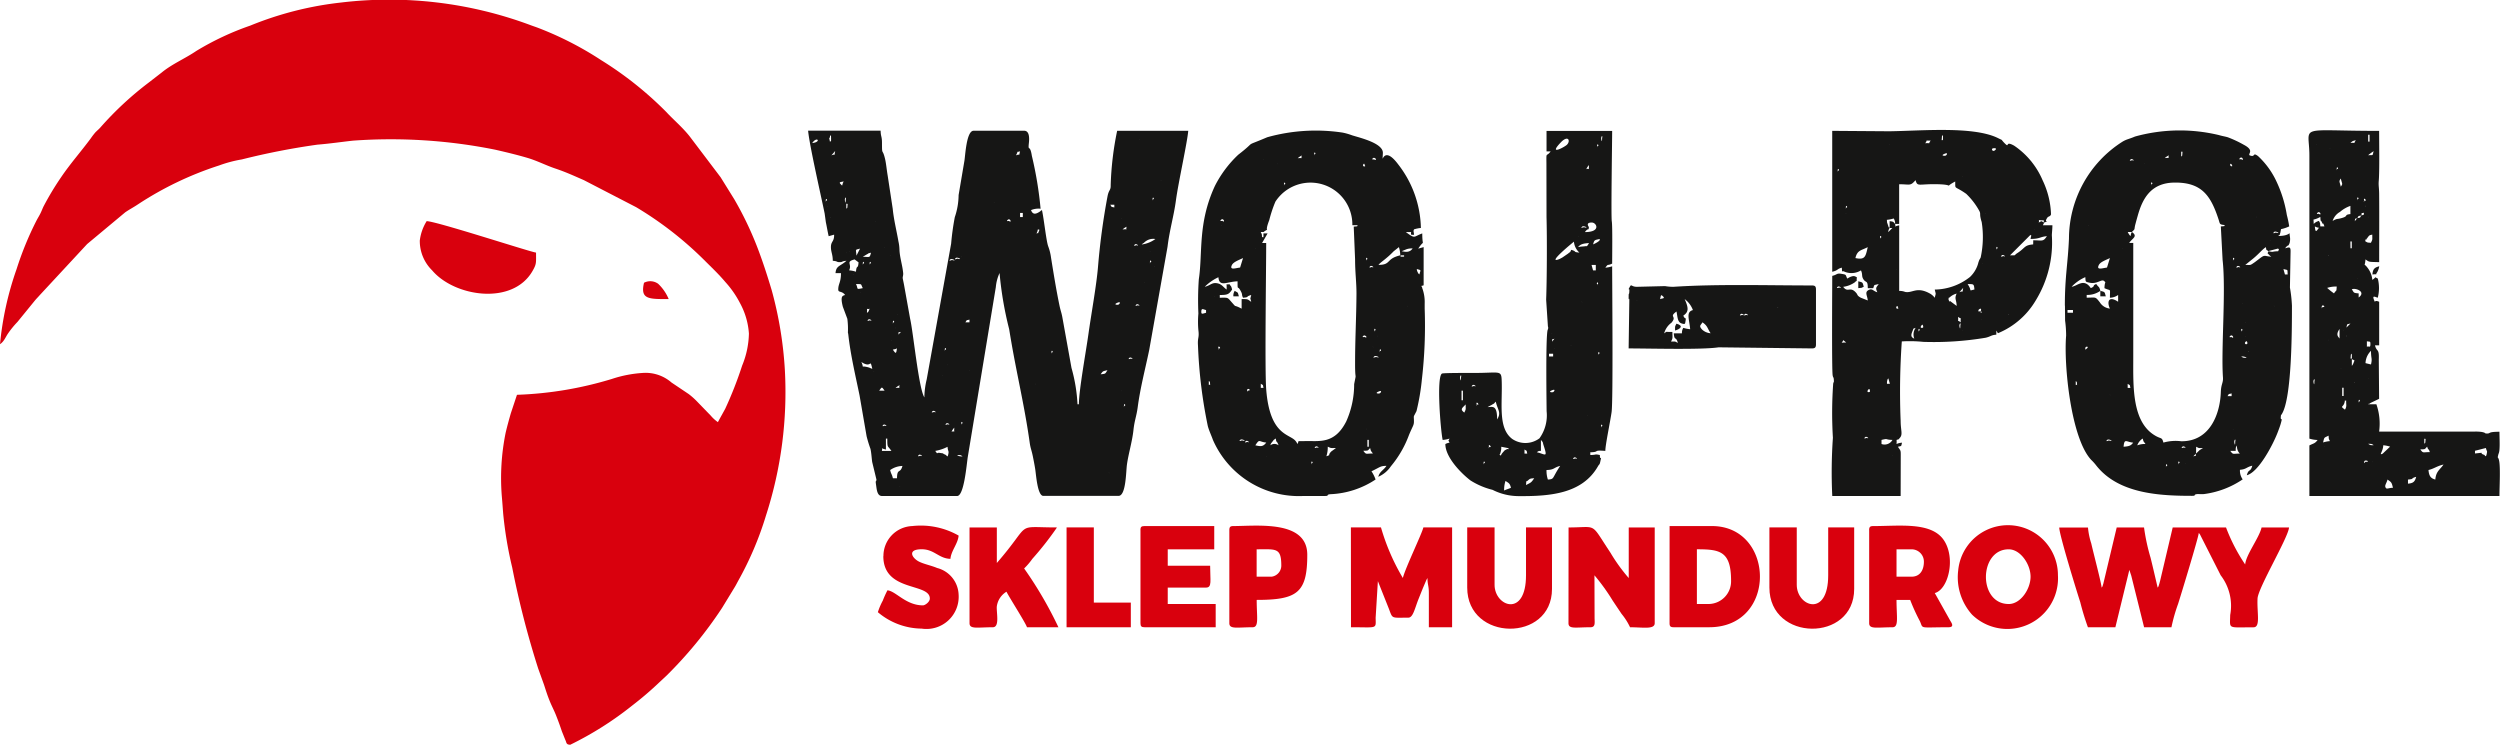 <?xml version="1.0" encoding="UTF-8"?>
<svg xmlns="http://www.w3.org/2000/svg" xmlns:xlink="http://www.w3.org/1999/xlink" width="141.932" height="42.287" viewBox="0 0 141.932 42.287">
  <defs>
    <clipPath id="clip-path">
      <rect id="Rectangle_8" data-name="Rectangle 8" width="141.932" height="42.287" fill="none"></rect>
    </clipPath>
  </defs>
  <g id="Group_155" data-name="Group 155" transform="translate(0 0)">
    <g id="Group_154" data-name="Group 154" transform="translate(0 0)" clip-path="url(#clip-path)">
      <path id="Path_267" data-name="Path 267" d="M0,19.541c.236-.158.306-.394.465-.622a5.2,5.2,0,0,1,.524-.64L2,17.039c.1-.116.158-.169.258-.284l2.69-2.9,2.16-1.8c.254-.174.463-.278.716-.448a18.954,18.954,0,0,1,4.617-2.214,7.14,7.14,0,0,1,1.288-.342,40.723,40.723,0,0,1,4.286-.838c.713-.058,1.37-.156,2.022-.228a30.011,30.011,0,0,1,8.08.514c.605.139,1.205.282,1.8.456s1.061.43,1.631.62,1.055.415,1.6.652l2.968,1.535a20.035,20.035,0,0,1,3.846,2.985c.429.429.835.809,1.219,1.265a5.559,5.559,0,0,1,.828,1.19,4.2,4.2,0,0,1,.509,1.734,5.018,5.018,0,0,1-.386,1.824,21.794,21.794,0,0,1-.962,2.453c-.15.273-.278.5-.413.753a2.065,2.065,0,0,1-.406-.37l-.8-.825a4.069,4.069,0,0,0-.453-.4l-.976-.655a2.237,2.237,0,0,0-1.63-.543,6.9,6.9,0,0,0-1.755.341,20.834,20.834,0,0,1-5.387.9L29,23.467c-.116.405-.19.672-.293,1.1a12.914,12.914,0,0,0-.219,3.591c.044.511.04.5.079,1a22.1,22.1,0,0,0,.513,3.063,51.263,51.263,0,0,0,1.477,5.742l.329.914c.1.307.178.561.3.867.133.339.254.546.38.862s.236.622.332.91l.2.5c.071.134.03.264.28.264a18.977,18.977,0,0,0,3.517-2.227,19.056,19.056,0,0,0,1.548-1.325l.4-.373a23.666,23.666,0,0,0,3.148-3.839l.735-1.205c.057-.095.11-.2.164-.3a18.742,18.742,0,0,0,1.6-3.754,22.777,22.777,0,0,0,1.069-8.247,21.749,21.749,0,0,0-.747-4.532c-.2-.668-.422-1.366-.65-1.99a19.187,19.187,0,0,0-1.478-3.18l-.773-1.245-1.741-2.3c-.4-.517-.96-.987-1.328-1.39a20.065,20.065,0,0,0-3.716-2.96,18.791,18.791,0,0,0-3.54-1.817c-.154-.061-.283-.1-.456-.165A22.981,22.981,0,0,0,19.343.146a19.185,19.185,0,0,0-5.136,1.308,15.945,15.945,0,0,0-3.063,1.439c-.635.433-1.361.73-1.961,1.222l-.744.576a18.652,18.652,0,0,0-2.7,2.5l-.073.082-.078.077-.041.037L5.429,7.5a3.631,3.631,0,0,0-.271.35c-.544.737-1.165,1.438-1.681,2.2A16.211,16.211,0,0,0,2.482,11.7c-.073.144-.108.259-.193.427s-.134.235-.22.4A18.236,18.236,0,0,0,.941,15.281,17.907,17.907,0,0,0,0,19.541" transform="translate(0 0)" fill="#d9000d" fill-rule="evenodd"></path>
      <path id="Path_268" data-name="Path 268" d="M67.132,30.215l.023.023s-.03-.016-.023-.023m11.877-.776.023.023s-.03-.015-.023-.023m-11.722-.388c-.125.467-.3.106-.31.7h-.233c-.056-.241-.1-.224-.155-.465a1.266,1.266,0,0,1,.7-.233m3.1-.621c.192,0,.2,0,.31.078a1.008,1.008,0,0,1-.15-.005c-.137-.04-.086-.025-.161-.073m-2.174,0c.083-.083.295.123.087.04,0,0-.217.09-.087-.04m.932-.233a2.357,2.357,0,0,0,.7-.233c.022.267.082.222.049.39-.055.279-.071.1-.176.057-.277-.114.058-.043-.307-.1-.227-.036-.09.125-.264-.114m-2.8-.077V27.5h.078c0,.56.017.376.233.7h-.543c.07-.21-.144-.167.233-.077m3.727-1.01L70,27.187Zm0,0a.684.684,0,0,1,.155-.233c-.035.4.074.14-.155.233M66.2,26.722c.082-.082.294.124.086.041,0,0-.216.09-.086-.041m4.425-.077c0-.2.123-.013.046,0h-.006c-.046,0-.04.175-.04,0m-.854,0c.083-.083.295.123.087.04,0,0-.216.09-.087-.04m-.776-.7c.082-.083.295.123.087.04,0,0-.216.09-.087-.04m10.868-.311c0-.2.123-.012.046,0H79.9c-.045,0-.04.175-.04,0m-.156-.853.023.023s-.03-.016-.023-.023m-13.43,0h-.31c.169-.231.141-.231.31,0m.854-.311c-.092.246.169.112-.233.156a.869.869,0,0,1,.233-.156m7.686-.077.023.023s-.031-.016-.023-.023m-5.279-.466.023.023s-.031-.016-.023-.023m-3.882-.233.024.023s-.031-.016-.024-.023m12.886.155c.14-.19.106-.167.389-.233-.136.2-.079.206-.389.233m-7.452-.233.023.023s-.031-.016-.023-.023m-1.242-.311.023.024s-.03-.016-.023-.024m-4.891-.155c.609.408.469-.263.621.388a.855.855,0,0,1-.167-.066c-.575-.173-.255.123-.454-.322m15.216-.233c.082-.083.295.123.087.04,0,0-.216.09-.087-.04m-4.425-.311c0-.2.123-.012.046,0h-.006c-.045,0-.04.175-.04,0m-6.055-.155c0-.2.123-.013.046,0h-.005c-.046,0-.041.174-.041,0m-2.95,0c.144-.039.131-.016.233-.078-.041.368-.079.289-.233.078m-.078-.544.024.024s-.031-.016-.024-.024m.388-.31c.061-.229-.074-.094.156-.155ZM66.9,21.21l.023.024s-.031-.016-.023-.024m-.156-.31c0-.2.123-.012.046,0h-.005c-.046,0-.041.175-.041,0m4.348-.156V20.9h-.233c.122-.176.015-.09.233-.156m-5.745,0c.082-.082.295.124.087.041,0,0-.216.09-.087-.041m1.631-.31.023.023s-.031-.015-.023-.023m-1.708-.077c.035-.4-.074-.141.156-.233-.061.124-.051.186-.156.233m15.293-.466c.082-.083.294.123.087.04,0,0-.216.09-.087-.04m-1.009,0c-.079.033-.322,0-.049-.109.205-.079.111.082.049.109m-14.673-.7.023.023s-.03-.016-.023-.023m-.621-.078.043-.167Zm.388-.388c.376.008.254-.02.388.233-.419.089-.242.045-.388-.233m16.38-.078.023.023s-.03-.016-.023-.023m-16.535-.466.022.024s-.03-.016-.022-.024m17.078-.466.024.024s-.031-.016-.024-.024m-16.147-.155c0-.2.122-.013.046,0h-.006c-.046,0-.04.174-.04,0m-.388,0c0-.2.123-.013.046,0h-.006c-.046,0-.04.174-.04,0m-.466-.233.224.166c-.027.432-.109.09-.146.533a1.721,1.721,0,0,0-.388-.078c.18-.376-.226-.478.31-.621m16.768.155c0-.2.123-.013.046,0h-.006c-.045,0-.04.174-.04,0M70,17.329c.091-.091.437.13.1.031-.01,0-.232.1-.1-.031m.311-.078c-.135.135.087.029.1.031.34.1-.006-.122-.1-.031m.31-.078.023.023s-.031-.016-.023-.023M66.589,17.1l.023.023s-.031-.015-.023-.023m-1.553.078.193-.116c.266-.139-.016-.04.273-.116-.085.319-.058.233-.466.233m-.932-.233.023.023s-.03-.016-.023-.023m17.234-.078.023.023s-.031-.016-.023-.023m-17.079,0,.023.023s-.03-.016-.023-.023m.415.247c-.019-.382-.106-.319.206-.4Zm1.6-.479.024.023s-.031-.016-.024-.023m14.207-.156c.083-.082.295.123.087.04,0,0-.216.09-.087-.04m.388,0c.083-.073-.019.005.133-.1a.725.725,0,0,1,.644-.21,1.683,1.683,0,0,1-.776.31m-5.9-.854c.02.032.149-.071.048.139-.08.169.069.016-.126.094a.564.564,0,0,0,.078-.233m5.046-.155c-.091.245.169.111-.233.155a.862.862,0,0,1,.233-.155m-14.284-.31.023.023s-.03-.016-.023-.023m7.53-.078c.134-.134.261.21.069.059-.007-.005-.184.055-.069-.059M79.708,15l.023.023s-.03-.016-.023-.023m-16.535-.078c.007-.007.023.012.023.023Zm10.791-.233h.156v.233h-.156Zm-8.307,0,.152-.09ZM64.1,14.145c.09.141.087-.169.064.156-.012.165-.01.069-.064.155Zm-1.087.156.024.023s-.031-.016-.024-.023m16.07-.078h.233v.155c-.227-.054-.111.01-.233-.155m-6.6-.155.023.023s-.031-.016-.023-.023m-8.462-.079c.051.271.047-.044.049-.049.048-.227-.077-.1-.049.049m-1.088,0c0-.2.123-.012.047,0h-.006c-.046,0-.041.175-.041,0m18.554-.077c0-.2.122-.013.046,0h-.006c-.046,0-.04.174-.04,0M63.95,12.9c-.127.238-.033.293-.169.158s.017-.118.169-.158m18.01-.078.024.023s-.031-.016-.024-.023m-8.229-1.4c.177-.333-.021-.141.233-.233-.09.336.037.11-.233.233m-10.48,0,.216-.249c-.073.352.055.127-.216.249m-1.087-.7c.279-.417.542-.056,0,0M80.717,10.5l.024.023s-.031-.016-.024-.023m-17.544-.233c.059.092.058-.017.061.165.005.274-.005.133-.061.222-.1-.453.01-.034,0-.387M63.1,16.009l.307-.087c.013.391-.171.37-.18.674s.105.431.105.81c.309.025.187.077.388.077s.08-.052.388-.077a1.557,1.557,0,0,1-.173.137c-.256.182-.419.205-.448.562h.31c0,.533-.155.6-.155.931,0,.193.2.058.388.31-.133.053-.288.033-.128.668l.256.685a4.489,4.489,0,0,1,.032.782.853.853,0,0,1,.026.146c.13,1.152.405,2.3.635,3.42l.4,2.317a7.2,7.2,0,0,0,.218.713c.051.2.073.576.1.753l.242,1c-.021.183-.07-.025-.019.324.036.239.059.605.332.605h4.269c.391,0,.537-1.786.6-2.2L72.588,18.9a2.414,2.414,0,0,1,.212-.8,20.057,20.057,0,0,0,.544,3.183c.085.522.172,1.026.277,1.585.312,1.647.659,3.2.889,4.856.046.328.1.408.174.758.047.234.1.49.145.786s.126,1.485.455,1.485h4.27c.427,0,.422-1.381.477-1.774.085-.615.3-1.31.37-1.959.059-.557.173-.78.243-1.31.147-1.107.42-2.128.65-3.231l1.042-5.868c.115-.957.358-1.749.476-2.63.133-1,.647-3.3.7-3.956H79.476a17.648,17.648,0,0,0-.367,3.083c.01.316-.105.242-.18.638a38.908,38.908,0,0,0-.537,3.967c-.086,1.075-.39,2.727-.55,3.874-.133.956-.539,3.186-.539,3.964h-.078a9.216,9.216,0,0,0-.342-2.065l-.51-2.828c-.054-.312-.1-.381-.166-.688-.188-.905-.331-1.786-.489-2.771a2.841,2.841,0,0,0-.159-.622c-.114-.326-.244-1.584-.352-2.049-.162.086.022-.008-.144.1-.216.139-.382.163-.477-.1a1.118,1.118,0,0,1,.543-.078,21.281,21.281,0,0,0-.495-3c-.113-.718-.227-.19-.169-.736.031-.28.031-.691-.267-.691H71.325c-.417,0-.473,1.481-.524,1.727l-.326,1.925a4,4,0,0,1-.217,1.256,14.666,14.666,0,0,0-.207,1.5l-1.386,7.7a4.586,4.586,0,0,0-.134,1.03c-.326-.515-.627-3.687-.809-4.469l-.332-1.845c-.019-.119-.083-.415-.084-.425a.357.357,0,0,1-.005-.038c0-.007,0-.028,0-.035l.013-.074a.53.53,0,0,0,.01-.206c-.043-.43-.194-.874-.207-1.3a2.341,2.341,0,0,0-.058-.461c-.106-.615-.264-1.23-.324-1.851l-.287-1.887c-.053-.307-.089-.694-.147-.941-.153-.649-.176-.153-.176-.911,0-.39-.07-.347-.078-.7H61.931c.067.8.757,3.8.939,4.706l.068.492c.054.246.1.537.157.78" transform="translate(-16.052 -2.6)" fill="#161615" fill-rule="evenodd"></path>
      <path id="Path_269" data-name="Path 269" d="M163.98,29.047c0-.2.122-.013.046,0h-.006c-.046,0-.04.175-.04,0m1.087-.156.023.023s-.031-.016-.023-.023m-.388,0c0-.2.123-.013.046,0h-.006c-.045,0-.04.174-.04,0m1.009-.543c-.061.229.074.094-.156.155Zm1.941-.156h.31c0-.193,0-.193.078-.31a.559.559,0,0,0,.156.466c-.41,0-.371.08-.544-.156m-5.124-.078.024.023s-.031-.016-.024-.023m3.183.233.2-.193.047-.031.146-.087c-.305-.007-.182.021-.388-.077Zm-.776-.388c.083-.083.295.123.087.04,0,0-.216.09-.087-.04m2.95-.233c.052.271.048-.044.049-.049.049-.227-.076-.1-.049.049m-5.512.156a.761.761,0,0,1,.31-.388c.061.23.032.126.156.31a1.168,1.168,0,0,0-.466.078m-.776.078c.042-.507.156-.265.544-.233-.134.184-.245.208-.544.233m-.621-.31.023.022s-.03-.015-.023-.022m-.31-.078c-.135.134.087.029.1.031.339.1-.007-.122-.1-.031m7.141-.622.024.023s-.031-.015-.024-.023m-.077-2.018v.155h-.233c.121-.176.014-.09.233-.155m-6.91.078.024.023s-.031-.016-.024-.023m7.763-.156-.151.089Zm0,0,.151-.09Zm-6.754-.466c.172.119.1.013.156.233h-.156Zm-2.872.078c-.079-.1-.077.163-.077-.233.072.1.05-.087.077.233m9.316-1.631a1.018,1.018,0,0,1,.15.005c.141.041.083.021.16.073-.193,0-.192,0-.31-.078m.388-.31c.008-.007.024.012.024.023s-.031-.016-.024-.023m-9.238-.155c0-.132.227-.109.1,0-.067.056-.1.126-.1,0m9.16-.233c-.132.026-.127-.147.009-.165.009,0,.076.149-.009.165m-.077-.466.023.024s-.031-.016-.023-.024m-.854,0c.134-.133.261.21.069.06-.007-.005-.183.054-.069-.06m.621-.31c0-.2.123-.012.047,0h-.006c-.046,0-.041.175-.041,0m.233-.466.023.024s-.031-.016-.023-.024m-10.092-.7h.31v.156h-.31Zm11.722-.233.023.023s-.03-.016-.023-.023m-1.785-.156.023.024s-.03-.016-.023-.024m-7.064-.466v.389c-.559-.374-.64.024-.466.388a.765.765,0,0,1-.574-.357c-.267-.34-.208-.264-.745-.264v-.156a1.253,1.253,0,0,0,.776-.233c-.076-.284-.082-.162-.233-.387-.255.1-.025.117-.31.233-.4-.594-.773-.1-1.087-.078a2.363,2.363,0,0,1,.776-.544c.022.27-.014.259.236.314.458.1.684-.234.838-.088.124.117.022-.01.013.4.389.186.31-.04.31.543a.842.842,0,0,0,.466-.156m9.384-1.471c.29.072.217,0,.242.307h-.155Zm-2.63-.159c.082-.082.294.123.087.041,0,0-.217.09-.087-.041m-.233-.388c0-.2.124-.013.047,0h-.006c-.046,0-.041.174-.041,0m-7.153.462c-.244.025-.623.174-.464-.145.09-.184.446-.3.63-.395Zm9.171-.928c-.065.159-.093.065.067.242l.089.07c-.433-.036-.347-.141-.711.14l-.222.168c-.29.2-.212.157-.542.157l.3-.244c.434-.327.622-.6.865-.765.055.227-.01.112.156.233m0,0c.016-.01.043-.041.051-.026l.492-.129c.067.108.069,0,0,.155-.41.01-.21.071-.543,0M161.5,16.7l.024.023s-.031-.016-.024-.023m8.385-.466.023.023s-.031-.016-.023-.023m.233-.466c.091-.09.437.13.1.032-.01,0-.232.1-.1-.032m-8.073,0c-.064.113-.038.082-.078.233a.739.739,0,0,1-.156-.233Zm0,0c.362.252.024.353-.155.622h.233v6.521c0,1.618-.093,3.694,1.3,4.449.3.162.33.058.412.364a2.548,2.548,0,0,1,1.011-.076c1.612.018,2.205-1.516,2.249-2.8.016-.453.143-.515.121-.823-.114-1.611.179-4.914-.021-6.673l-.1-1.9c.321-.027.138-.006.233-.078-.326-.027-.276-.059-.366-.333-.439-1.332-.947-2.1-2.51-2.078-1.372.017-1.822.978-2.076,1.884-.059.207-.079.278-.134.487-.087.338.016.229-.193.427m-2.484-.388.023.024s-.031-.016-.023-.024m.078-.31.089.152Zm9.471-.155.023.023s-.031-.016-.023-.023m-5.978-1.864c0-.2.123-.012.046,0h-.006c-.045,0-.04.175-.04,0m1.863-.853-.151.089Zm0,0,.151-.09Zm2.717-.156c-.133.017-.11-.229-.006-.1l.006.03c0,.007.064.066,0,.073m-4.969-.155.023.023s-.03-.016-.023-.023m-.776-.233c.082-.082.295.124.087.041,0,0-.216.09-.087-.041m6.211-.077c.133-.134.261.21.069.059-.007-.005-.184.055-.069-.059m-4.037-.156c-.091.246.169.111-.233.156a.87.87,0,0,1,.233-.156m.7-.233c.09.141.087-.17.064.155-.012.166-.01.07-.064.156Zm-2.1-.854.023.023s-.03-.016-.023-.023m-4.5,9.626.008.841a6.42,6.42,0,0,1,.059.853c-.142,1.67.276,5.84,1.427,7.059a2.713,2.713,0,0,1,.259.285c1.264,1.642,3.625,1.753,5.467,1.753.269,0,.03-.073.3-.1.063-.005.231.013.371,0a5.084,5.084,0,0,0,2.2-.835.838.838,0,0,1-.155-.543c.374-.031.357-.153.7-.233-.105.391-.207.152-.311.543.674-.18,1.479-1.735,1.732-2.383.064-.165.135-.347.187-.52.15-.51-.025-.1.013-.44.013-.117-.007-.021.072-.159.545-.942.558-4.62.558-6.124a7.9,7.9,0,0,0-.114-1.029l.037-2.076c0-.287-.121-.195-.31-.155.2-.272.143-.036.25-.288a.84.84,0,0,0,.02-.384c-.056-.382.127-.027-.659-.027.179-.17.055-.02.116-.176l.039-.212a2.073,2.073,0,0,0,.466-.156,5.888,5.888,0,0,0-.134-.642,7.071,7.071,0,0,0-.586-1.9,4.62,4.62,0,0,0-1.045-1.445c-.339-.258-.13.1-.487-.05-.1-.1.3-.27-.333-.6a6.411,6.411,0,0,0-.9-.422c-.141-.044-.325-.07-.5-.124a9.522,9.522,0,0,0-4.769.081c-.2.083-.17.069-.395.148a1.515,1.515,0,0,0-.319.146,6.539,6.539,0,0,0-3.036,5.5c-.059,1.406-.233,2.151-.233,3.8" transform="translate(-41.012 -2.597)" fill="#161615" fill-rule="evenodd"></path>
      <path id="Path_270" data-name="Path 270" d="M98.239,28.893c0-.2.123-.013.046,0h-.006c-.046,0-.04.174-.04,0M95.677,28.5l.024.023s-.031-.015-.024-.023m5.512-.31c.308-.007.24,0,.388-.156.061.23.032.126.155.311-.409,0-.37.08-.543-.156m-5.123-.078.023.023s-.031-.015-.023-.023m3.028.388a1.589,1.589,0,0,0,.077-.543c.216.1.15.077.466.077l-.27.2c-.247.265.038.156-.273.269m-.622-.543c.083-.083.295.123.087.04,0,0-.216.09-.087-.04m2.95-.388h.078v.388h-.078Zm-5.512.31c.058-.159.021-.079.113-.2.12-.156.054-.085.2-.19.033.3.036.056.156.388a.388.388,0,0,0-.466,0m-.853,0c.264-.4.179-.192.62-.156-.184.251-.333.222-.62.156m-.544-.233c.082-.083.294.123.087.04,0,0-.217.09-.087-.04m-.31-.078c-.135.134.087.029.1.031.34.1-.006-.122-.1-.031m7.142-.622.023.023s-.031-.015-.023-.023m-.156-1.94-.152.089Zm.931-.078c-.078.033-.322,0-.048-.108.2-.08.111.081.048.108m-7.53-.156c0-.21.278,0,.069,0-.078,0-.069.173-.069,0m.776-.388c.171.119.1.013.155.233h-.155Zm-2.873.078c-.079-.1-.078.163-.078-.233.073.095.05-.087.078.233m9.316-1.631c.084-.084.424.116.128.04-.073-.019-.266.1-.128-.04m.31-.31c0-.2.123-.012.047,0h-.006c-.046,0-.041.175-.041,0m-9.16-.155c-.035-.19.142-.032.085.013h-.006c-.17-.01-.048.155-.079-.014m8.772-.078.024.023s-.031-.016-.024-.023m.388-.31-.042.167Zm0,0,.043-.167Zm-.155-.31.023.023s-.031-.016-.023-.023m-.776,0c.094-.094.285.133.1.081l-.032-.021c-.007-.005-.183.054-.069-.059m.621-.311c0-.2.123-.012.047,0h-.006c-.046,0-.041.175-.041,0M92.262,20.2v.156c-.181.043-.276.114-.27-.066.007-.223.105-.124.27-.09m11.411-.233.023.023s-.03-.015-.023-.023m-10.946-.543.023.023s-.031-.016-.023-.023m2.1-.078c-.361.1-.068.122-.466.155-.107-.222.01-.141-.17-.45-.139-.238-.14.056-.14-.481-.6.013-1.038.354-1.087-.233a2.671,2.671,0,0,0-.776.543c.307-.071.4-.244.671-.206.3.041.373.229.571.362.01-.47-.05-.228.155-.31.124.184.094.081.156.31-.182.271-.254.31-.7.31V19.5c.495,0,.419-.036.676.256.315.354.049.093.565.366v-.544c.389,0,.316,0,.544.156-.064-.3-.064-.087,0-.388m9.394-1.475c.3.081.212.042.155.31-.052-.059-.05-.022-.1-.132-.067-.142-.028-.12-.054-.179m-2.64-.156c.082-.082.294.123.086.041,0,0-.216.09-.086-.041m-.233-.388c0-.2.122-.013.046,0h-.006c-.046,0-.04.175-.04,0m-7.153.462c-.244.025-.623.174-.464-.145.09-.184.445-.3.63-.395Zm9.093-.695c.4,0,.129,0,.233.078-.41,0-.116,0-.233-.078m0,0a1.643,1.643,0,0,0-.077-.466l-.3.239c-.409.43-.752.623-.86.77.742,0,.4-.347,1.242-.544m.078-.233.276-.113a.925.925,0,0,1,.345-.042c-.17.233-.374.207-.621.156M95.057,16.7l.023.023s-.031-.016-.023-.023m8.384-.466.023.023s-.03-.015-.023-.023M97.463,27.806c.088-.218-.07-.147.378-.165.8-.032,1.7.222,2.379-1.115a5.147,5.147,0,0,0,.45-2.118c.149-.777.05-.061.053-1.182,0-1.418.07-2.565.079-3.96,0-.666-.079-1.191-.079-1.94l-.077-1.863c.32-.027.137-.006.233-.078h-.311A2.377,2.377,0,0,0,96.2,14.045a7.234,7.234,0,0,0-.35,1.052c-.3.773.034.433-.239.611-.161.105,0,.044-.245.064.078.164.057.07.077.311.077-.118.078.177.078-.233h.233l-.311.544h.233c0,1.471-.085,7.133,0,8.3.2,2.623,1.3,2.521,1.656,2.925.01.011.026.032.035.043l.032.045c.007.01.026.059.03.047s.019.033.03.048M93.116,15.385l.023.024s-.031-.016-.023-.024m0-.31c.134-.133.26.211.069.059-.007,0-.183.055-.069-.059m3.571-2.018c0-.2.123-.013.046,0h-.005c-.047,0-.041.174-.041,0M98.55,12.2l-.151.09Zm2.717-.155c-.2.024-.014-.289,0-.074,0,.007.065.066,0,.074M96.3,11.892l.023.023s-.03-.016-.023-.023m-.776-.233.023.024s-.03-.016-.023-.024m6.21-.077c.094-.094.285.133.1.081-.119-.033-.192.01-.1-.081M97.7,11.426c-.092.246.169.111-.233.156a.87.87,0,0,1,.233-.156m.7-.078c0-.2.122-.012.045,0h-.005c-.046,0-.04.175-.04,0m-2.1-1.009.033.033-.01-.01s-.03-.015-.023-.023m1.475,20.417h1.242c.269,0,.03-.073.3-.1a5.008,5.008,0,0,0,2.569-.835,1.972,1.972,0,0,0-.233-.466c.533-.256.488-.3.853-.31-.179.267-.384.313-.465.621a1.656,1.656,0,0,0,.717-.6,5.985,5.985,0,0,0,1.024-1.771c.271-.648.3-.531.276-.966a.565.565,0,0,1,0-.079.371.371,0,0,1,.009-.036c0-.008.014-.027.018-.036l.124-.239a12.528,12.528,0,0,0,.306-1.8,26.43,26.43,0,0,0,.159-4.009c0-.021,0-.042,0-.064s0-.041,0-.06v-.17a2.272,2.272,0,0,0-.14-.886c-.021-.187-.187-.065.081-.154V16.627l-.308.087c.394-.6.23,0,.23-.864-.51.184-.382.322-.887-.044-.01-.007-.03-.023-.045-.033.47.01.227-.05.311.156h.155c-.017-.21-.052-.2,0-.31a1.763,1.763,0,0,1,.388-.078,6.074,6.074,0,0,0-1.285-3.606c-.944-1.266-.914.275-.873-.646.025-.562-1.3-.867-1.743-1.007a3.652,3.652,0,0,0-.543-.156,10.227,10.227,0,0,0-4.277.263c-1.45.616-.5.106-1.648.993a6.415,6.415,0,0,0-1.328,1.777c-.978,2.117-.682,3.78-.911,5.3a16.829,16.829,0,0,0-.024,1.94,5.251,5.251,0,0,0,0,.947c.056.447-.054.4-.023.865a27.392,27.392,0,0,0,.557,4.572c.074.277.2.529.293.794a5.327,5.327,0,0,0,5.126,3.18" transform="translate(-23.791 -2.598)" fill="#161615" fill-rule="evenodd"></path>
      <path id="Path_271" data-name="Path 271" d="M143.825,28.41l.023.024s-.031-.016-.023-.024m-.622-.621v-.233c.418-.1.163-.01.622,0a.514.514,0,0,1-.622.233m-.931-.388c.082-.082.294.123.087.04,0,0-.217.09-.087-.04m.233-2.562c-.232.045.018-.277.023-.138,0,.018.059.122-.023.138m.31-.31-.167-.043Zm.776-.466.087.307-.165,0a.906.906,0,0,1,.006-.15c.042-.149.01-.076.072-.161M141.03,21.89l.17.139c-.362-.014-.258.084-.17-.139m6.754-.544.023.024s-.03-.016-.023-.024m-2.485,0c0-.2.124-.012.047,0h-.006c-.046,0-.041.175-.041,0m4.426,0-.09-.151Zm-4.658.466c-.127-.071-.242-.111-.11-.42.086-.2,0-.124.187-.2a.642.642,0,0,0-.078.621m2.562-.7c-.027-.147.1-.276.05-.049,0,.005,0,.32-.05.049m-2.1.078c.081-.016.024-.12.023-.138-.005-.139-.256.183-.023.138m3.338-.466.023.023s-.03-.016-.023-.023m-1.32-.155c.047.367-.1.124.156.31-.03-.361.084-.136-.156-.31m2.873-.156c.007-.007.023.012.023.023s-.031-.016-.023-.023m-1.708-.233c.007-.031.2-.178.129.053-.061.2.159.06-.03.011-.024-.007-.133.087-.1-.064m-4.58-.077c-.2.025-.015-.288,0-.074,0,.007.064.066,0,.074m3.338-.156-.367-.272c-.071-.059.007.206-.1-.116.066-.2,0-.034.068-.093a.891.891,0,0,1,.4-.218c-.143.3-.008.34,0,.7m.155-.776.216-.249c-.073.351.054.127-.216.249m-6.909-.31c.082-.082.294.123.087.041,0,0-.217.09-.087-.041m7.375-.155c.344.007.36-.025.388.31-.373.079-.1.113-.388-.31m-4.037-.854.023.023s-.03-.016-.023-.023m4.891-.31.023.023s-.031-.016-.023-.023m1.087-.466c.082-.082.294.123.087.04,0,0-.217.09-.087-.04m-.31-.388c0-.2.122-.013.046,0h-.006c-.046,0-.04.174-.04,0m-8,.543c.107-.46.339-.43.7-.621-.122.523-.139.739-.7.621m10.092-.776.167.043Zm-8.695-.387c0-.2.123-.013.047,0h-.006c-.046,0-.041.175-.041,0m8.695.387c-.523.044-.436.195-.9.494-.242.155.009.118-.416.127l1.165-1.165c.061.124.079-.143,0,.233.547,0,.52-.121.931-.156-.221.331-.25.233-.776.233Zm.078-.853.023.023s-.03-.016-.023-.023m-8.307.155a.452.452,0,0,1,.078-.233h.156Zm8.85-.543c-.22-.1-.09-.1-.31,0,.086-.213-.139-.144.156-.128.213.01.081-.056.155.128m-8.772.31v-.388c.232.025.2.036.31.156a.5.5,0,0,0-.078-.31,1.765,1.765,0,0,1-.388.077c.019.223-.007.083.05.261.106.327.016.076.106.205m5.434-.854.024.024s-.031-.016-.024-.024m-7.918,0,.023.024s-.031-.016-.023-.024m2.794.622c.074.224-.145.158.233.078v3.726a.813.813,0,0,1,.333.054c.407.087.642-.3,1.342.056l.051.027.05.028.047.031.086.069c.01.009.03.032.039.039l.071.084c.07-.3.07-.162,0-.466a3.306,3.306,0,0,0,2-.715,1.691,1.691,0,0,0,.482-.839c.1-.272.006-.027.125-.267a5.446,5.446,0,0,0,.058-2.014,2.177,2.177,0,0,1-.076-.3c-.027-.191.015-.19-.064-.34a4,4,0,0,0-.739-.961c-.7-.492-.613-.209-.624-.7-.759.4.139.171-1.084.153-1-.016-1.063.16-1.168-.23-.3.351-.31.233-.931.233v2.251Zm-2.794-.932c0-.2.122-.012.046,0h-.006c-.046,0-.04.175-.04,0m6.6-1.785.023.023s-.03-.016-.023-.023m-7.064-.31c0-.2.123-.013.046,0h-.006c-.046,0-.04.175-.04,0m6.132-.854c-.078.033-.322,0-.048-.108.2-.08.111.081.048.108m2.64-.388c.05-.05.33-.056.16.084-.131.109-.2-.044-.16-.084m-5.822-.233.033.033-.01-.01s-.031-.016-.023-.023m2.019-.078c.174-.239-.05-.125.31-.155-.181.247.053.117-.31.155m1.009-.466v.311c-.09-.141-.087.169-.064-.156.013-.17,0-.066.064-.156m-5.667,8.617a1.48,1.48,0,0,0,.67-.262c.156-.183.073.122.106-.282-.138-.067-.165-.1-.39-.01-.016.007-.038.021-.052.027l-.1.06c-.119-.224-.016-.219-.346-.273-.266-.043-.221.051-.508.118,0,.447-.033,5.332.024,5.652.03.165.056.053.068.281.006.122,0,.048-.022.13,0,.013-.013.034-.016.047a23.362,23.362,0,0,0-.017,3.08,28.129,28.129,0,0,0-.036,3.308h3.882l.005-2.179c0-.442.015-.354-.16-.616.233-.063.17,0,.233-.233-.426.036-.279.21-.31-.155.172-.062.076.007.192-.124.173-.2.039-.424.04-.962a40.789,40.789,0,0,1,.066-4.508,7.484,7.484,0,0,1,1.222.026,17.8,17.8,0,0,0,3.545-.236c.321-.081.287-.147.6-.173v-.233l.089.152a4.464,4.464,0,0,0,2.152-1.87,6.283,6.283,0,0,0,.91-3.693c.005-.156.032-.365.032-.566h-.543l.077-.156c.384-.147-.016.045.139-.213.005-.009.016-.03.021-.038a.417.417,0,0,1,.027-.036c.064-.078.157-.044.2-.179a4.82,4.82,0,0,0-.476-1.931,4.491,4.491,0,0,0-1.615-1.965c-.588-.332-.2.219-.579-.178-.21-.222-.03-.1-.314-.241-1.383-.705-4.351-.424-6.189-.4l-3.249-.024v8c.348-.081.25-.154.544-.233.047.422-.073.109.159.231a1.03,1.03,0,0,0,.928-.076c.116.241.01.33.163.536.13.178.225.021.225.473h.31c.077-.213,0-.16.311-.233-.137.2-.2.2-.078.465-.251-.067-.283-.246-.507-.12s-.059.31-.036.586l-.39-.153c-.237-.13-.167-.161-.267-.276-.354-.41-.467.027-.741-.347" transform="translate(-36.384 -2.581)" fill="#161615" fill-rule="evenodd"></path>
      <path id="Path_272" data-name="Path 272" d="M181.4,29.814c.226.151.239.161.311.466-.281.007-.362.116-.425-.031-.051-.116.066-.227.114-.435m1.165.233v-.233c.4-.033.105-.059.466-.155-.072.267-.155.362-.466.388m1.552-.233c-.243-.064-.358-.179-.388-.543.321-.075.473-.222.854-.31-.2.294-.427.379-.466.853M180.546,28.8l.023.024s-.03-.016-.023-.024m-.466,0c.021-.159.412.019.073.007-.03,0-.1.167-.073-.007m6.289-.465v-.156c.213-.05.407-.106.62-.156.054.23.086.13.051.311-.055.288-.119.085-.136.08-.392-.116.154-.153-.536-.08m-3.106-.233c.308-.007.241,0,.389-.155.134.373.019-.063.155.31-.41,0-.37.08-.544-.156m-2.1-.233a1.738,1.738,0,0,1,.388.078l-.424.4c-.244.113.026-.114.036-.482m-3.339.078.023.023s-.03-.016-.023-.023m2.485-.156c.191,0,.2,0,.31.078-.193,0-.192,0-.31-.078m3.183-.31c.09.141.087-.17.064.156-.013.165-.01.069-.064.155Zm-5.358.156a1.765,1.765,0,0,0-.388.077c.078-.331.053-.251.311-.388.021.241,0,.147.077.311m.853-2.329c.095.147.059-.19.073.235a.441.441,0,0,1-.073.308c-.349-.256-.038-.073,0-.543m.778.077c0-.2.121-.012.045,0h-.005c-.047,0-.04.175-.04,0m-.778-.077-.089-.152Zm-.155-.7h.079v.466h-.079Zm.7-.311c.008-.007.023.013.023.023s-.03-.015-.023-.023m-2.329,0c-.027-.147.1-.276.05-.049,0,.005,0,.32-.05.049m3.105-.233.022.023s-.03-.016-.022-.023m-1.553-.544.024.024s-.03-.016-.024-.024m1.4-.31a1.03,1.03,0,0,1,.311-.7c0,.478.084.413,0,.776Zm-.776-.233.152.084c-.018.037-.05.128-.064.157a.5.5,0,0,1-.088.147Zm0,0v-.31c-.054.085-.051-.01-.064.155-.022.324-.026.014.064.156m.854-.7v-.31c.161.042.2-.025.2.155,0,.251-.076.1-.2.156m-2.173-.388.022.023s-.03-.016-.022-.023m1.009-.233c.008-.007.024.013.024.024s-.032-.016-.024-.024m-.388-.387v.543c-.073-.105-.233-.209,0-.543m.233.077.022.023s-.03-.015-.022-.023m.155-.155c.062-.234,0-.17.233-.233Zm-1.4-1.165c0-.21.278,0,.069,0-.079,0-.069.172-.069,0m1.707-1.009c.221-.1.83.141.39.465v-.233c-.31-.026-.254-.032-.39-.233m-1.4-.078a1.576,1.576,0,0,1,.545-.078c-.028.334.011.14-.156.388a3.956,3.956,0,0,1-.388-.31m1.708-.544.023.023s-.03-.015-.023-.023m-1.63-1.319c.007-.007.022.012.022.023s-.03-.016-.022-.023m1.242-.776h.078v.388H179.3Zm1.242-.388c0,.316.026.25-.078.466-.241-.021-.147,0-.311-.078.162-.446-.153.221.051-.105.006-.01.019-.038.028-.05.16-.229.144-.189.31-.233m-3.261-.466a.564.564,0,0,0,.234.078c-.153.209-.2.306-.234-.078m-.077-.388c.037.423-.069.179.311.078.079.164.056.07.077.31h.233c-.136-.377-.01.038-.147-.242-.093-.19-.056.064-.086-.3a1.151,1.151,0,0,1-.388.155m2.484-.077-.14.17c.039-.217-.044-.1.14-.17m.622-.078.022.023s-.03-.016-.022-.023m-.622.078c.222-.053.117.011.233-.156-.222.053-.118-.012-.233.156m.233-.156c.061-.23-.075-.095.155-.156-.054.2.029.087-.155.156m-1.631.31a.9.9,0,0,1,.419-.513,1.81,1.81,0,0,1,.591-.342v.466c-.384.042-.083.107-.478.221-.328.095-.223,0-.533.167m-.853-.466c.134-.134.26.21.068.059-.006-.005-.183.055-.068-.059m2.716-.388c.008-.007.024.013.024.024s-.03-.016-.024-.024m-.077-.31c-.042-.227.166.02.079.015-.17-.01-.047.154-.079-.015m-.388-.078c0-.2.123-.012.047,0h-.007c-.046,0-.04.175-.04,0m-.932-1.165c.083.354.124.27,0,.466-.069-.3-.126-.292,0-.466m-.232-.543c0-.2.123-.013.045,0h-.005c-.046,0-.04.174-.04,0m1.785-.776c.11-.1-.054.03.126-.106.091-.068.109-.076.184-.127-.079.3-.005.2-.31.233m-2.174-.388.024.023s-.03-.015-.024-.023m-.776-.233.024.023s-.03-.016-.024-.023m2.951-.544h.078v.388h-.078Zm-1.009.466c.136-.118.1-.105.31-.156-.181.247.054.117-.31.156m1.4,11.489h.233V19.722c-.321-.148-.195.141-.3-.127s.093-.134.222-.107a2.2,2.2,0,0,0,0-1.087c-.24-.1-.027-.112-.31.078a1.306,1.306,0,0,0-.228-.63c-.3-.427-.2-.005-.161-.534.223.15.147.141.777.156,0-1.268.01-2.54,0-3.808,0-.413-.046-.53-.024-.793.05-.59.022-2.2.022-2.851-4.748,0-3.96-.387-3.96,1.4v16.07a1.652,1.652,0,0,0,.467.078c-.157.213-.23.185-.467.31v2.872h10.791c0-.5.056-1.5-.008-1.942-.056-.367-.134-.107-.049-.439a.738.738,0,0,0,.057-.253c.026-.277,0-.72,0-1.015-.68,0-.488.1-.7.1-.187,0-.022-.036-.318-.09a2.4,2.4,0,0,0-.456-.017l-5.358,0a3.341,3.341,0,0,0-.155-1.553h-.466c.016-.011.041-.043.05-.027s.054-.031.1-.056l.471-.227-.018-2.222c.026-.681-.107-.4-.215-.805" transform="translate(-45.857 -2.588)" fill="#161615" fill-rule="evenodd"></path>
      <path id="Path_273" data-name="Path 273" d="M113.978,30.448a1.591,1.591,0,0,1,.077-.544c.2.133.243.133.311.388-.14.067-.251.087-.388.156m1.242-.31c.041-.38-.055-.108.119-.27.123-.113.153-.1.347-.118-.178.265-.187.241-.466.388m1.242-.311a1.57,1.57,0,0,1-.078-.543c.46-.01.4-.144.776-.233-.488.729-.31.744-.7.776m-3.649-.931c0-.2.123-.013.046,0h-.006c-.046,0-.04.174-.04,0m5.123-.31c.082-.083.295.123.087.04,0,0-.216.09-.087-.04m-2.8-.466c.172.119.1.013.156.233h-.156Zm.932.078v-.622c.152.175.082.094.155.317.239.732.1.494-.388.382.136-.1.123-.066.233-.078m-2.329.233c-.056-.158-.007.055.033-.13a.939.939,0,0,0,.045-.336l.463.09c-.014,0-.044-.014-.053.01-.047.135.017-.024-.109.047-.142.081-.071.02-.181.141-.261.285-.038.25-.2.179m-.621-.466c-.042-.226.166.02.079.015-.17-.01-.048.154-.079-.015m-2.251-.233.089.151Zm8.617-.932c0-.2.123-.012.046,0h-.006c-.045,0-.04.175-.04,0m-.776-.621.023.024s-.03-.016-.023-.024m-6.91-.621c0,.316.026.25-.077.466-.272-.2-.1-.263.077-.466m1.708-.156c.112.482.329.613.078,1.01,0-.859-.275-.7-.544-.7l.253-.136c.213-.135.01.04.213-.175m-1.087.156c-.042-.227.166.019.079.014h-.019c-.14-.018-.028.164-.061-.013m-.776-.156.023.024s-.031-.016-.023-.024m-.078-.621h.078v.543h-.078Zm5.2.078c-.078.033-.322,0-.048-.108.2-.08.11.081.048.108m-4.58-.388c.082-.082.294.123.086.04,0,0-.216.09-.086-.04m-.7-.388c-.028-.147.1-.276.049-.049,0,.005,0,.319-.049.049m5.046-1.4h.233v.156h-.233Zm2.794,0c0-.2.123-.013.046,0h-.005c-.046,0-.041.175-.041,0m-2.484-.311.023.024s-.03-.016-.023-.024m.932-.155.023.023s-.031-.016-.023-.023m-.932-.388-.14.17c.039-.217-.044-.1.14-.17m0,0,.043-.167Zm-.156-.31.024.023s-.031-.016-.024-.023m1.708-1.786.023.024s-.031-.016-.023-.024m-1.863-.077.023.023s-.031-.016-.023-.023m2.717-.932c0-.2.122-.013.046,0H119.3c-.046,0-.04.174-.04,0m-.32-1.084.242,0v.31h-.156Zm-.69-.7c-.4-.033-.105-.059-.465-.156-.076.187-.041.088-.176.213l-.328.224-.15.08c-.83.347.805-.979.809-.982a.939.939,0,0,0,.31.621m-.078-.31c.171-.04.333-.035.425-.053.067-.014.067.065.2-.179-.292.024-.487.05-.622.233m.854-.156c.073-.274.083-.239.388-.31-.067.185.007.062-.133.177a1.674,1.674,0,0,1-.255.133m-.854-.466.024.024s-.031-.016-.024-.024m.233-.543c.084-.084.424.116.127.04-.073-.019-.265.1-.127-.04m.543-.233c-.378,0-.161.255-.161.257-.03.269-.008-.013-.227.286.929,0,.673-.543.388-.543m-.155-3.261c-.035.4.074.141-.156.233l.052-.1a1.114,1.114,0,0,1,.1-.13m.466-1.087c0-.2.122-.012.046,0H119.3c-.046,0-.04.175-.04,0m-1.708-.077c-.12.125-1.068.639-.4-.081l.082-.086c.395-.376.516-.042.316.167m1.941-.311c-.027-.147.1-.276.049-.049,0,.005,0,.32-.049.049m-8.617,17.234a.592.592,0,0,0-.233.078c0,.744.885,1.651,1.427,2.065a4.26,4.26,0,0,0,1.253.533,3.275,3.275,0,0,0,1.431.355c1.807.018,3.644-.123,4.543-1.676.1-.179.095-.061.149-.31.095-.443-.031.068-.031-.346-.333-.07-.133-.009-.543,0v-.155c.59-.013.091-.141.853-.078,0-.343.279-1.659.356-2.205.092-.639.032-7.3.032-8.275a1.807,1.807,0,0,1-.388.078c.188-.256.084-.087.388-.233,0-.363.024-2.137-.021-2.4-.048-.28.021-4.626.021-5.133h-3.726v1.164h.233c-.258.351-.245-.03-.239.694l.005,3.038c.034,1.182.022,3.586-.021,4.686l.1,1.516a.208.208,0,0,1,0,.163c0,.013-.013.033-.017.047-.115.444-.059,4.152-.056,4.608a2.231,2.231,0,0,1-.405,1.535,1.329,1.329,0,0,1-1.553.033c-.827-.63-.536-2.027-.595-3.364-.024-.55-.156-.376-1.563-.379-.311,0-1.759-.005-1.826.036-.324.2-.073,3.276.041,3.768a1.765,1.765,0,0,0,.388-.077c-.087.2-.082.034,0,.233" transform="translate(-28.584 -2.6)" fill="#161615" fill-rule="evenodd"></path>
      <path id="Path_274" data-name="Path 274" d="M159.446,46.087H161l.793-3.256.11.334.727,2.922h1.553a9.457,9.457,0,0,1,.379-1.33c.166-.519,1.152-3.757,1.174-4.027l.067.088,1.175,2.319a2.849,2.849,0,0,1,.541,2.254c-.014.825-.174.7,1.322.7.414,0,.19-.82.23-1.633.028-.6,1.74-3.453,1.788-4.034H169.3c-.141.6-.885,1.543-.931,2.1a10.178,10.178,0,0,1-1.087-2.1h-3.028l-.711,3.015-.05.184c-.071.21,0,.067-.093.217-.136-.583-.257-1.108-.4-1.692a11.356,11.356,0,0,1-.373-1.724h-1.552l-.762,3.2c-.07.211,0,.067-.093.218-.025-.3-.452-1.905-.59-2.515a4.135,4.135,0,0,1-.186-.9h-1.631c0,.4.995,3.629,1.194,4.24a14.387,14.387,0,0,0,.436,1.427" transform="translate(-40.904 -10.477)" fill="#d9000d" fill-rule="evenodd"></path>
      <path id="Path_275" data-name="Path 275" d="M128.994,23.96c.3.2.274.335.465.621a.788.788,0,0,1-.492-.218c-.188-.216-.071-.224.027-.4m2.406-.466c.082-.082.295.123.086.04,0,0-.216.09-.086-.04m-.233,0c-.13.13.084.04.086.04.208.083,0-.122-.086-.04m2.1-.388c.007-.007.023.013.023.023s-.03-.016-.023-.023m-5.279-.466a1.363,1.363,0,0,1,.466.622c-.412.11-.2.52-.156,1.087a1.807,1.807,0,0,1-.388-.078.508.508,0,0,0-.077.31h-.466c.039.464.123.133.233.544-.206-.1-.083-.071-.388-.078.113-.2.078-.208.078-.544-.613,0-.244-.032-.466.078a1.082,1.082,0,0,1,.411-.6c.347-.407-.177-.3.287-.638.058.247.044.593.276.672s.211.018.236-.123c.05-.279-.032-.061-.124-.316.316-.211.3-.433.078-.932m-2.717.078.023.023s-.031-.016-.023-.023m1.319-.078c.136-.061.3-.028.163-.163s-.114-.021-.163.163m-1.785-.155c0,.35.036-.032.039.23l-.039,2.72c1.145,0,4.14.085,5.108-.062l5.295.062c.179,0,.233-.054.233-.233V22.1c0-.179-.054-.233-.233-.233-2.557,0-5.321-.087-7.849.076a2.566,2.566,0,0,1-.486-.039l-1.6.04c-.337,0-.3-.2-.415.027-.148.285,0-.043-.012.207-.013.3-.039.036-.039.31" transform="translate(-32.343 -5.661)" fill="#161615" fill-rule="evenodd"></path>
      <path id="Path_276" data-name="Path 276" d="M103.534,46.087c1.522,0,1.409.119,1.4-.537l.127-2.081.619,1.555c.231.607.123.519,1.11.519.271,0,.367-.528.577-1.053.091-.228.153-.381.244-.61l.209-.489.029-.049c.006-.011.018-.033.028-.05,0,.393.078.423.078.854v1.941h1.32V40.42h-1.631c-.086.367-1.039,2.337-1.165,2.872a12.247,12.247,0,0,1-1.242-2.872h-1.708Z" transform="translate(-26.835 -10.477)" fill="#d9000d" fill-rule="evenodd"></path>
      <path id="Path_277" data-name="Path 277" d="M120.2,45.846c0,.352.4.233,1.242.233.3,0,.242-.247.24-.536l-.007-2.413a11.583,11.583,0,0,1,1.039,1.443c.185.276.319.477.5.746a3.581,3.581,0,0,1,.482.76c.726,0,1.4.14,1.4-.233V40.413h-1.475v2.872a9.771,9.771,0,0,1-1.042-1.444c-1.17-1.756-.695-1.428-2.374-1.428Z" transform="translate(-31.153 -10.468)" fill="#d9000d" fill-rule="evenodd"></path>
      <path id="Path_278" data-name="Path 278" d="M130.2,44.741h-.7V41.635c1.3,0,1.941.1,1.941,1.786a1.287,1.287,0,0,1-1.242,1.319m-2.251,1.087c0,.179.054.233.233.233H130.2c3.889,0,3.737-5.744.156-5.744H127.95Z" transform="translate(-33.163 -10.45)" fill="#d9000d" fill-rule="evenodd"></path>
      <path id="Path_279" data-name="Path 279" d="M145.657,43.179H144.8V41.626h.854a.7.7,0,0,1,.7.7c0,.484-.222.854-.7.854m-2.407-2.64v5.279c0,.358.437.233,1.319.233.377,0,.233-.565.233-1.553h.776a11.139,11.139,0,0,0,.56,1.225c.19.436-.064.327,1.613.327.368,0,.165-.262.093-.39l-.869-1.551c.787-.21,1.211-2.044.484-3.046s-2.5-.757-3.978-.757c-.179,0-.233.053-.233.233" transform="translate(-37.129 -10.44)" fill="#d9000d" fill-rule="evenodd"></path>
      <path id="Path_280" data-name="Path 280" d="M152.933,44.724c-1.745,0-1.7-3.105,0-3.105.673,0,1.242.857,1.242,1.553s-.559,1.553-1.242,1.553m-2.872-1.863a3.183,3.183,0,0,0,.793,2.467,2.877,2.877,0,0,0,4.875-2.234,2.838,2.838,0,0,0-5.667-.233" transform="translate(-38.894 -10.433)" fill="#d9000d" fill-rule="evenodd"></path>
      <path id="Path_281" data-name="Path 281" d="M74.3,45.848c0,.358.437.233,1.32.233.4,0,.207-.806.227-1.17a1.157,1.157,0,0,1,.549-.848c.2.386,1.106,1.8,1.165,2.018h1.786A22.249,22.249,0,0,0,77.4,42.743a3.794,3.794,0,0,0,.465-.544,17.9,17.9,0,0,0,1.4-1.785c-2.479,0-1.348-.359-3.415,2.018V40.414H74.3Z" transform="translate(-19.257 -10.47)" fill="#d9000d" fill-rule="evenodd"></path>
      <path id="Path_282" data-name="Path 282" d="M87.4,40.549v5.279c0,.179.054.233.233.233h4.037V44.741H88.948v-.932h2.174c.352,0,.233-.4.233-1.242H88.948v-.931h2.64V40.316H87.629c-.179,0-.233.053-.233.233" transform="translate(-22.652 -10.45)" fill="#d9000d" fill-rule="evenodd"></path>
      <path id="Path_283" data-name="Path 283" d="M135.6,43.836c0,3.077,4.813,3.12,4.813.078V40.42h-1.475v2.717c0,2.431-1.785,1.771-1.785.543V40.42H135.6Z" transform="translate(-35.146 -10.477)" fill="#d9000d" fill-rule="evenodd"></path>
      <path id="Path_284" data-name="Path 284" d="M112.441,43.836c0,3.077,4.813,3.12,4.813.078V40.42h-1.475v2.717c0,2.431-1.785,1.771-1.785.543V40.42h-1.553Z" transform="translate(-29.143 -10.477)" fill="#d9000d" fill-rule="evenodd"></path>
      <path id="Path_285" data-name="Path 285" d="M32.171,18.034a2.342,2.342,0,0,0,.7,1.708c1.267,1.5,4.569,2.009,5.7.036.235-.409.2-.462.2-1.045-.293-.024-5.632-1.772-6.21-1.785a2.688,2.688,0,0,0-.388,1.087" transform="translate(-8.338 -4.393)" fill="#d9000d" fill-rule="evenodd"></path>
      <path id="Path_286" data-name="Path 286" d="M67.586,42.011c0,2.051,2.64,1.5,2.64,2.406,0,.2-.277.388-.388.388-.978,0-1.544-.814-2.019-.854a6.041,6.041,0,0,0-.265.589,3.657,3.657,0,0,0-.278.653,3.9,3.9,0,0,0,2.484.932,1.83,1.83,0,0,0,2.1-1.941,1.623,1.623,0,0,0-1.218-1.5c-.34-.144-.739-.217-1.033-.364-.393-.2-.69-.7.156-.7.72,0,.968.528,1.631.544.039-.461.427-.86.465-1.32a4.336,4.336,0,0,0-2.634-.541,1.7,1.7,0,0,0-1.635,1.705" transform="translate(-17.437 -10.437)" fill="#d9000d" fill-rule="evenodd"></path>
      <path id="Path_287" data-name="Path 287" d="M96.614,43.179H95.76V41.627c1.1,0,1.4-.11,1.4.931a.636.636,0,0,1-.543.622m-2.407-2.64v5.279c0,.358.437.233,1.32.233.376,0,.233-.565.233-1.553,2.311,0,2.872-.41,2.872-2.562,0-1.986-2.858-1.63-4.192-1.63-.179,0-.233.053-.233.233" transform="translate(-24.417 -10.441)" fill="#d9000d" fill-rule="evenodd"></path>
      <path id="Path_288" data-name="Path 288" d="M81.737,46.087h3.648v-1.4h-2.1V40.42H81.737Z" transform="translate(-21.185 -10.477)" fill="#d9000d" fill-rule="evenodd"></path>
      <path id="Path_289" data-name="Path 289" d="M49.338,21.635c-.228.952.262.932,1.4.932a2.534,2.534,0,0,0-.6-.87.765.765,0,0,0-.793-.061" transform="translate(-12.774 -5.587)" fill="#d9000d" fill-rule="evenodd"></path>
      <path id="Path_290" data-name="Path 290" d="M181.813,20.871c.386-.042.119.072.267-.121a1.021,1.021,0,0,0,.121-.344c-.267.071-.362.154-.388.466" transform="translate(-47.124 -5.289)" fill="#161615" fill-rule="evenodd"></path>
      <path id="Path_291" data-name="Path 291" d="M142.411,21.946c.24-.021.147,0,.31-.078-.072-.268-.042-.239-.31-.31Z" transform="translate(-36.911 -5.588)" fill="#161615" fill-rule="evenodd"></path>
      <path id="Path_292" data-name="Path 292" d="M128.369,25.194c.282-.075.524-.269.078-.388-.09.187-.078.1-.078.388" transform="translate(-33.271 -6.43)" fill="#161615" fill-rule="evenodd"></path>
      <path id="Path_293" data-name="Path 293" d="M160.959,22.291V22.6h.31c-.072-.269-.042-.239-.31-.311" transform="translate(-41.718 -5.778)" fill="#161615" fill-rule="evenodd"></path>
      <path id="Path_294" data-name="Path 294" d="M94.521,22.6h.311c-.073-.271-.03-.175-.233-.311a.492.492,0,0,0-.078.311" transform="translate(-24.499 -5.778)" fill="#161615" fill-rule="evenodd"></path>
    </g>
  </g>
</svg>
